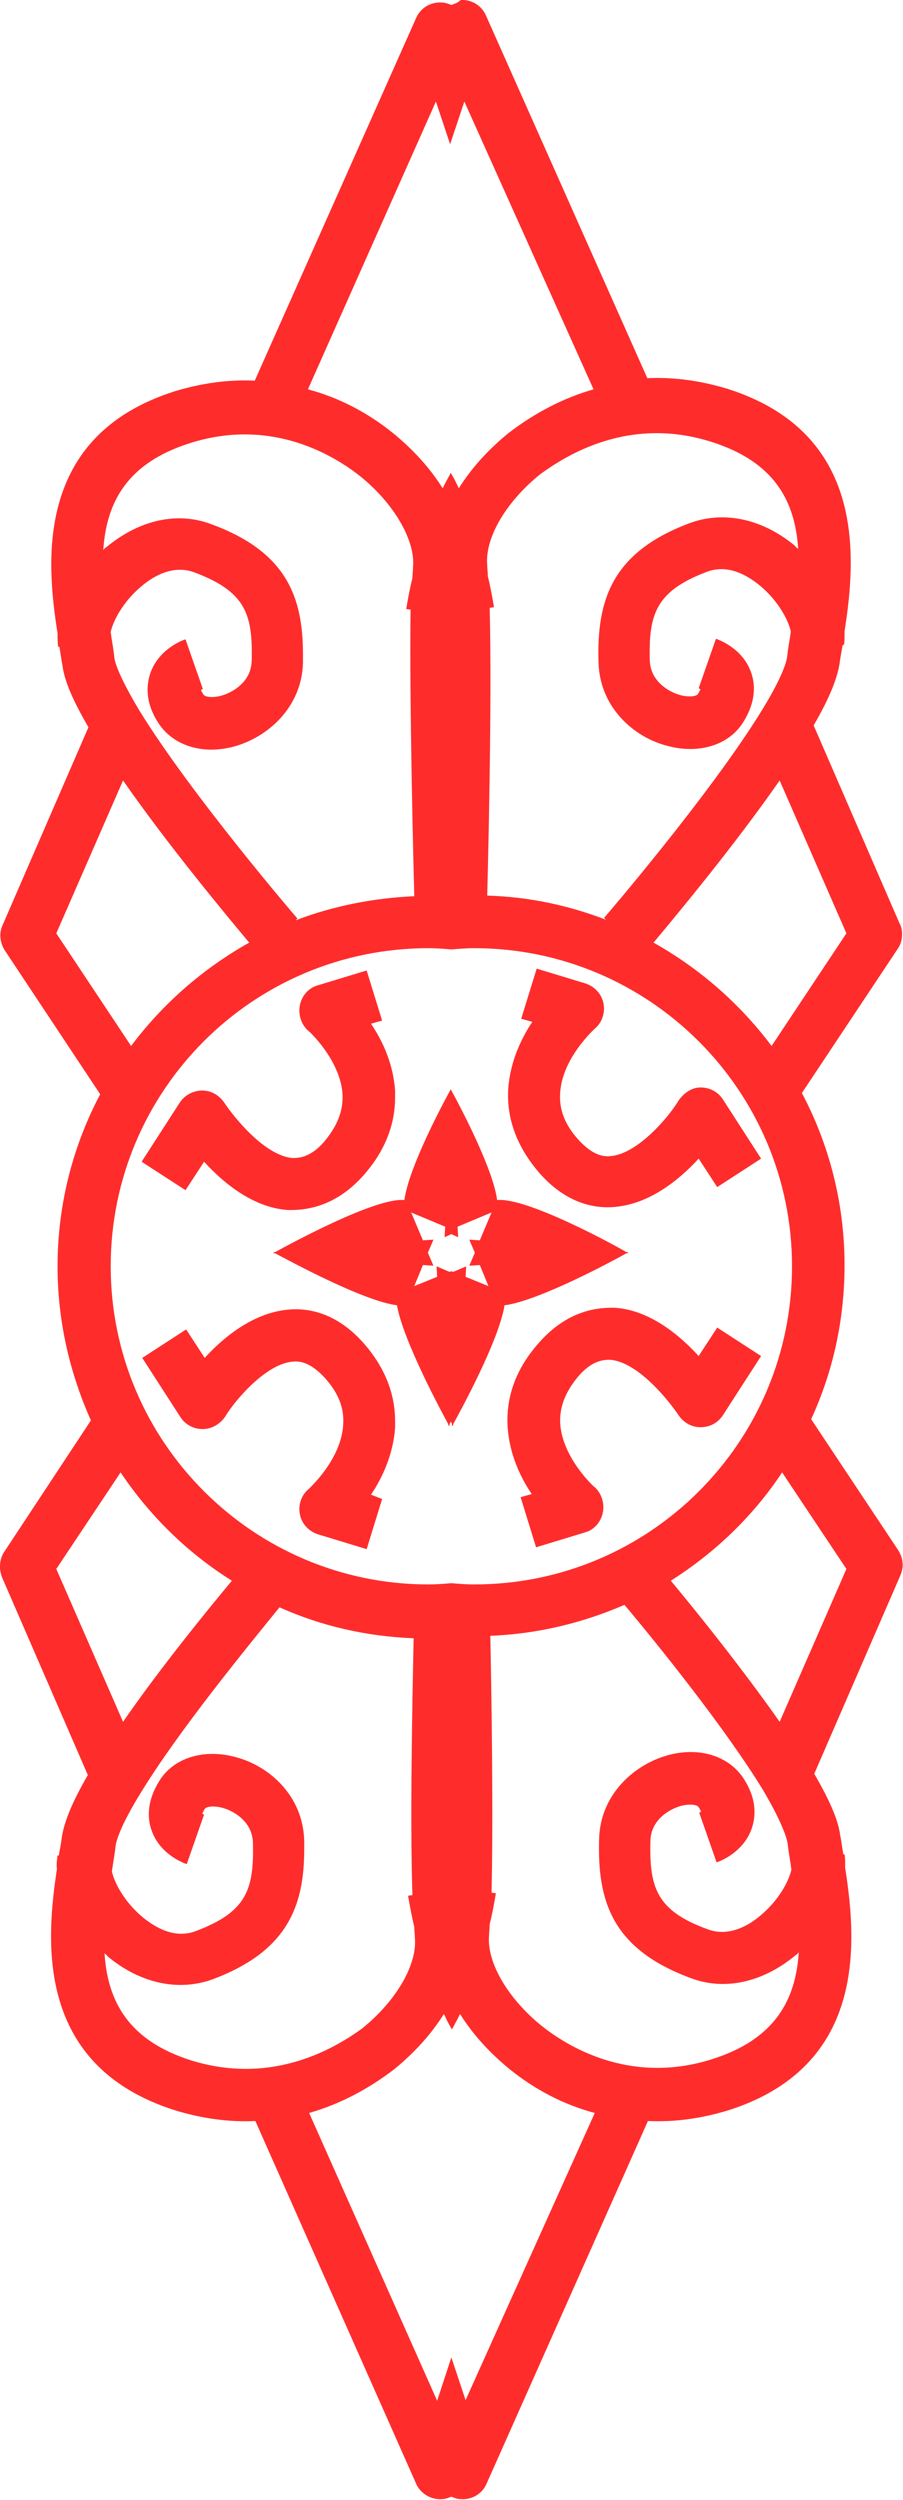 <?xml version="1.0" encoding="UTF-8"?> <svg xmlns="http://www.w3.org/2000/svg" viewBox="0 0 29.721 82.201" fill="none"><path d="M12.211 49.143C12.597 48.573 12.943 47.8 13.004 46.945C13.004 46.864 13.004 46.803 13.004 46.722C13.004 45.786 12.638 44.911 11.946 44.137C11.051 43.14 10.115 42.998 9.484 43.059C8.345 43.161 7.368 43.954 6.737 44.646L6.127 43.71L4.682 44.646L5.943 46.6C6.106 46.844 6.371 46.986 6.676 46.986C6.961 46.986 7.246 46.823 7.409 46.579C7.754 46.009 8.772 44.829 9.647 44.768C9.871 44.748 10.217 44.789 10.685 45.297C11.132 45.786 11.336 46.294 11.295 46.844C11.234 47.983 10.176 48.939 10.156 48.96C9.911 49.164 9.81 49.489 9.871 49.794C9.932 50.099 10.156 50.344 10.461 50.445L12.068 50.934L12.577 49.285L12.211 49.143Z" fill="#FF2C2C"></path><path d="M11.946 38.664C12.658 37.87 13.004 36.995 13.004 36.079C13.004 35.998 13.004 35.937 13.004 35.855C12.943 34.981 12.597 34.228 12.211 33.658L12.577 33.556L12.068 31.908L10.461 32.396C10.155 32.478 9.932 32.742 9.871 33.047C9.81 33.353 9.911 33.678 10.135 33.882C10.155 33.882 11.214 34.858 11.275 35.998C11.295 36.547 11.091 37.036 10.664 37.545C10.217 38.053 9.85 38.074 9.626 38.074C8.69 37.992 7.673 36.69 7.388 36.263C7.225 36.018 6.961 35.855 6.655 35.855C6.371 35.855 6.086 35.998 5.923 36.242L4.661 38.196L6.106 39.132L6.717 38.196C7.347 38.888 8.324 39.701 9.464 39.783C10.094 39.803 11.051 39.661 11.946 38.664Z" fill="#FF2C2C"></path><path d="M14.856 0.164C14.754 0.123 14.652 0.083 14.53 0.083C14.164 0.062 13.838 0.266 13.696 0.592L8.385 12.516C7.51 12.475 6.635 12.597 5.76 12.862C1.12 14.327 1.527 18.498 1.894 20.818C1.894 20.981 1.894 21.123 1.914 21.266L1.955 21.266C1.995 21.489 2.016 21.693 2.056 21.876C2.117 22.385 2.402 23.036 2.911 23.911L0.083 30.422C-0.04 30.687 0.001 31.013 0.164 31.257L3.298 35.978C2.402 37.667 1.894 39.6 1.894 41.635C1.894 43.446 2.301 45.155 2.992 46.701L0.144 51.015C-0.019 51.259 -0.04 51.565 0.062 51.849L2.891 58.361C2.382 59.236 2.117 59.887 2.036 60.396C2.016 60.579 1.975 60.782 1.934 61.006L1.894 61.006C1.873 61.149 1.853 61.311 1.873 61.454C1.527 63.753 1.12 67.925 5.78 69.39C6.655 69.654 7.53 69.777 8.405 69.736L13.696 81.66C13.838 81.986 14.184 82.189 14.53 82.169C14.652 82.169 14.754 82.128 14.856 82.088C14.957 82.128 15.059 82.169 15.181 82.169C15.547 82.189 15.873 81.986 16.015 81.66L21.326 69.736C22.201 69.777 23.076 69.654 23.951 69.39C27.309 68.332 28.021 65.849 28.021 63.672C28.021 62.838 27.919 62.065 27.817 61.413C27.817 61.373 27.817 61.332 27.817 61.311C27.817 61.19 27.817 61.088 27.797 60.966L27.757 60.966C27.716 60.742 27.696 60.538 27.655 60.355C27.594 59.846 27.309 59.195 26.8 58.32L29.629 51.809C29.669 51.707 29.71 51.585 29.71 51.463C29.71 51.3 29.669 51.137 29.568 50.975L26.698 46.661C27.411 45.114 27.797 43.405 27.797 41.594C27.797 39.559 27.289 37.626 26.393 35.937L29.547 31.196C29.649 31.053 29.69 30.891 29.69 30.707C29.69 30.585 29.669 30.463 29.608 30.362L26.78 23.85C27.289 22.975 27.553 22.324 27.634 21.815C27.655 21.632 27.696 21.428 27.736 21.205L27.777 21.205C27.797 21.103 27.797 20.981 27.797 20.859C27.797 20.818 27.797 20.777 27.797 20.757C27.899 20.106 28.001 19.333 28.001 18.498C28.001 16.321 27.289 13.838 23.931 12.78C23.056 12.516 22.181 12.394 21.306 12.434L15.995 0.51C15.853 0.185 15.527 -0.019 15.161 0.001C15.059 0.103 14.957 0.123 14.856 0.164ZM3.766 21.632C3.745 21.428 3.705 21.184 3.664 20.94C3.664 20.879 3.644 20.818 3.644 20.777C3.725 20.411 4.05 19.78 4.661 19.271C5.068 18.926 5.719 18.559 6.411 18.824C8.08 19.455 8.324 20.187 8.283 21.734C8.263 22.426 7.652 22.771 7.286 22.873C6.981 22.955 6.737 22.914 6.696 22.832C6.655 22.771 6.635 22.731 6.614 22.69C6.635 22.67 6.675 22.649 6.696 22.649L6.675 22.649L6.106 21.021C5.963 21.062 5.21 21.367 4.946 22.141C4.824 22.507 4.763 23.077 5.21 23.769C5.699 24.521 6.675 24.827 7.713 24.542C8.812 24.237 9.931 23.26 9.972 21.795C9.972 21.693 9.972 21.591 9.972 21.51C9.972 19.597 9.402 18.132 6.96 17.237C5.841 16.809 4.58 17.094 3.501 17.99C3.46 18.01 3.42 18.051 3.399 18.091C3.501 16.504 4.193 15.222 6.248 14.571C8.995 13.696 11.071 15.039 11.844 15.649C12.963 16.545 13.675 17.766 13.594 18.641C13.594 18.763 13.574 18.885 13.574 19.007C13.492 19.333 13.431 19.658 13.37 20.024L13.513 20.045C13.472 23.158 13.614 28.693 13.635 29.466C12.271 29.527 10.949 29.792 9.728 30.26L9.789 30.199C9.748 30.158 6.309 26.149 4.6 23.382C3.928 22.263 3.786 21.795 3.766 21.632ZM1.853 30.687L4.05 25.661C5.536 27.798 7.469 30.117 8.202 30.992C6.675 31.847 5.353 33.007 4.315 34.39L1.853 30.687ZM1.853 51.585L3.969 48.411C4.925 49.835 6.167 51.056 7.632 51.972C6.716 53.07 5.231 54.902 4.05 56.611L1.853 51.585ZM6.289 67.742C4.234 67.091 3.542 65.809 3.44 64.221C3.481 64.262 3.521 64.282 3.542 64.323C4.62 65.218 5.882 65.483 7.001 65.076C9.443 64.16 10.013 62.695 10.013 60.803C10.013 60.701 10.013 60.62 10.013 60.518C9.972 59.032 8.853 58.056 7.754 57.771C6.716 57.486 5.719 57.791 5.251 58.544C4.803 59.256 4.864 59.826 4.987 60.172C5.251 60.945 5.984 61.23 6.146 61.291L6.716 59.663C6.716 59.663 6.675 59.643 6.655 59.623C6.675 59.602 6.696 59.541 6.737 59.48C6.777 59.399 7.021 59.358 7.327 59.44C7.693 59.541 8.303 59.887 8.324 60.579C8.364 62.125 8.12 62.858 6.452 63.489C5.76 63.753 5.129 63.387 4.702 63.041C4.091 62.533 3.766 61.902 3.684 61.536C3.684 61.474 3.705 61.413 3.705 61.373C3.745 61.128 3.786 60.884 3.806 60.681C3.827 60.538 3.949 60.05 4.641 58.931C5.902 56.876 8.141 54.149 9.199 52.847C10.562 53.457 12.047 53.803 13.614 53.864C13.574 55.797 13.492 59.806 13.574 62.309L13.431 62.329C13.492 62.675 13.553 63.021 13.635 63.347C13.635 63.469 13.655 63.611 13.655 63.713C13.736 64.608 13.024 65.809 11.905 66.704C11.111 67.274 9.036 68.596 6.289 67.742ZM15.324 78.913L14.856 77.509L14.388 78.933L10.175 69.471C11.173 69.186 12.109 68.698 12.984 68.027C13.655 67.477 14.204 66.867 14.611 66.215C14.693 66.399 14.774 66.561 14.876 66.724C14.957 66.561 15.059 66.399 15.14 66.215C15.547 66.867 16.097 67.477 16.768 68.027C17.623 68.719 18.579 69.207 19.576 69.471L15.324 78.913ZM25.925 60.62C25.946 60.823 25.986 61.067 26.027 61.311C26.027 61.373 26.047 61.434 26.047 61.474C25.966 61.841 25.64 62.471 25.03 62.98C24.623 63.326 23.972 63.692 23.28 63.428C21.611 62.817 21.367 62.065 21.408 60.518C21.428 59.826 22.039 59.48 22.405 59.378C22.71 59.297 22.954 59.338 22.995 59.419C23.036 59.48 23.056 59.521 23.076 59.562C23.056 59.582 23.015 59.602 22.995 59.602L23.015 59.602L23.585 61.23C23.728 61.19 24.48 60.884 24.745 60.111C24.867 59.745 24.928 59.175 24.48 58.483C23.992 57.73 23.015 57.425 21.978 57.71C20.879 58.015 19.76 58.992 19.719 60.457C19.658 62.512 20.146 64.079 22.73 65.035C23.85 65.463 25.111 65.178 26.19 64.282C26.231 64.262 26.271 64.221 26.291 64.181C26.19 65.768 25.498 67.05 23.443 67.701C20.696 68.576 18.62 67.233 17.847 66.623C16.728 65.727 16.015 64.527 16.097 63.631C16.097 63.53 16.117 63.387 16.117 63.265C16.199 62.939 16.26 62.614 16.321 62.248L16.178 62.227C16.239 59.724 16.178 55.716 16.138 53.783C17.704 53.722 19.19 53.355 20.553 52.765C21.632 54.047 23.85 56.794 25.111 58.849C25.783 59.989 25.905 60.477 25.925 60.62ZM27.858 51.585L25.661 56.611C24.46 54.902 22.995 53.07 22.079 51.972C23.524 51.056 24.786 49.855 25.742 48.411L27.858 51.585ZM15.608 52.094C15.344 52.094 15.1 52.073 14.856 52.053C14.611 52.073 14.347 52.094 14.103 52.094C8.344 52.094 3.644 47.413 3.644 41.635C3.644 35.855 8.324 31.175 14.103 31.175C14.367 31.175 14.611 31.196 14.856 31.216C15.1 31.196 15.364 31.175 15.608 31.175C21.367 31.175 26.068 35.855 26.068 41.635C26.068 47.413 21.387 52.094 15.608 52.094ZM27.858 30.687L25.396 34.39C24.358 33.007 23.036 31.847 21.51 30.992C22.242 30.117 24.175 27.798 25.661 25.661L27.858 30.687ZM23.422 14.53C25.478 15.181 26.169 16.463 26.271 18.051C26.231 18.01 26.19 17.99 26.169 17.949C25.091 17.053 23.829 16.789 22.71 17.196C20.146 18.152 19.637 19.719 19.699 21.774C19.739 23.26 20.858 24.237 21.957 24.521C22.995 24.806 23.992 24.501 24.46 23.748C24.908 23.036 24.847 22.466 24.725 22.12C24.46 21.347 23.728 21.062 23.565 21.001L22.995 22.629C22.995 22.629 23.036 22.649 23.056 22.67C23.036 22.69 23.015 22.751 22.975 22.812C22.934 22.894 22.69 22.934 22.385 22.853C22.018 22.751 21.408 22.405 21.387 21.713C21.347 20.187 21.591 19.434 23.26 18.803C23.951 18.539 24.582 18.905 25.009 19.251C25.62 19.76 25.946 20.391 26.027 20.757C26.027 20.818 26.007 20.879 26.007 20.92C25.966 21.164 25.925 21.408 25.905 21.612C25.884 21.754 25.762 22.242 25.071 23.362C23.382 26.109 19.922 30.137 19.882 30.178L19.943 30.239C18.722 29.771 17.419 29.486 16.036 29.446C16.056 28.672 16.199 23.138 16.117 19.984L16.26 19.963C16.199 19.617 16.138 19.271 16.056 18.946C16.056 18.824 16.036 18.681 16.036 18.58C15.954 17.684 16.667 16.484 17.786 15.588C18.6 14.998 20.675 13.655 23.422 14.53ZM19.536 12.801C18.539 13.086 17.603 13.574 16.728 14.245C16.056 14.795 15.507 15.405 15.1 16.056C15.018 15.873 14.937 15.71 14.835 15.548C14.754 15.71 14.652 15.873 14.571 16.056C14.164 15.405 13.614 14.795 12.943 14.245C12.088 13.554 11.132 13.065 10.135 12.801L14.347 3.339L14.815 4.743L15.283 3.339L19.536 12.801Z" fill="#FF2C2C"></path><path d="M17.766 44.117C16.993 44.972 16.647 45.908 16.708 46.925C16.769 47.8 17.115 48.553 17.501 49.123L17.135 49.224L17.644 50.873L19.251 50.384C19.556 50.303 19.78 50.038 19.841 49.733C19.902 49.428 19.801 49.102 19.577 48.899C19.556 48.899 18.498 47.922 18.437 46.783C18.417 46.233 18.62 45.745 19.048 45.236C19.495 44.727 19.862 44.707 20.086 44.707C21.022 44.789 22.039 46.091 22.324 46.518C22.487 46.762 22.751 46.925 23.056 46.925C23.362 46.925 23.626 46.783 23.789 46.538L25.05 44.585L23.606 43.649L22.995 44.585C22.365 43.893 21.388 43.079 20.248 42.998C19.597 42.978 18.661 43.12 17.766 44.117Z" fill="#FF2C2C"></path><path d="M22.324 36.201C21.978 36.771 20.96 37.951 20.085 38.012C19.862 38.033 19.516 37.992 19.048 37.483C18.6 36.995 18.396 36.486 18.437 35.937C18.498 34.797 19.556 33.841 19.577 33.821C19.821 33.617 19.923 33.291 19.862 32.986C19.8 32.681 19.577 32.437 19.271 32.335L17.664 31.847L17.155 33.495L17.521 33.597C17.135 34.167 16.789 34.94 16.728 35.794C16.667 36.812 17.033 37.748 17.786 38.603C18.681 39.6 19.617 39.742 20.248 39.681C21.388 39.579 22.364 38.786 22.995 38.094L23.606 39.03L25.05 38.094L23.789 36.14C23.626 35.896 23.361 35.754 23.056 35.754C22.751 35.754 22.486 35.957 22.324 36.201Z" fill="#FF2C2C"></path><path d="M16.362 39.457C16.24 38.501 15.283 36.629 14.836 35.815C14.388 36.629 13.432 38.501 13.31 39.457C12.374 39.356 9.504 40.922 9.057 41.167L8.996 41.167C8.996 41.167 9.016 41.167 9.016 41.187C8.996 41.187 8.996 41.207 8.996 41.207L9.057 41.207C9.484 41.431 11.946 42.774 13.065 42.916C13.269 44.076 14.53 46.416 14.754 46.823L14.754 46.884C14.754 46.884 14.754 46.864 14.775 46.864C14.775 46.884 14.795 46.884 14.795 46.884L14.795 46.823C14.815 46.803 14.815 46.783 14.836 46.742C14.856 46.762 14.876 46.803 14.876 46.823L14.876 46.884C14.876 46.884 14.876 46.864 14.897 46.864C14.897 46.884 14.917 46.884 14.917 46.884L14.917 46.823C15.141 46.416 16.423 44.076 16.606 42.916C17.725 42.774 20.187 41.451 20.615 41.207L20.676 41.207C20.676 41.207 20.655 41.207 20.655 41.187C20.676 41.187 20.676 41.167 20.676 41.167L20.615 41.167C20.167 40.902 17.318 39.356 16.362 39.457ZM15.792 40.78L15.446 40.759L15.629 41.187L15.446 41.614L15.792 41.594L16.077 42.286L15.324 41.98L15.344 41.635L14.917 41.818L14.856 41.797L14.795 41.818L14.368 41.635L14.388 41.98L13.635 42.286L13.92 41.594L14.266 41.614L14.083 41.187L14.266 40.759L13.92 40.78L13.533 39.864L14.653 40.332L14.632 40.678L14.856 40.576L15.08 40.678L15.06 40.332L16.179 39.864L15.792 40.78Z" fill="#FF2C2C"></path></svg> 